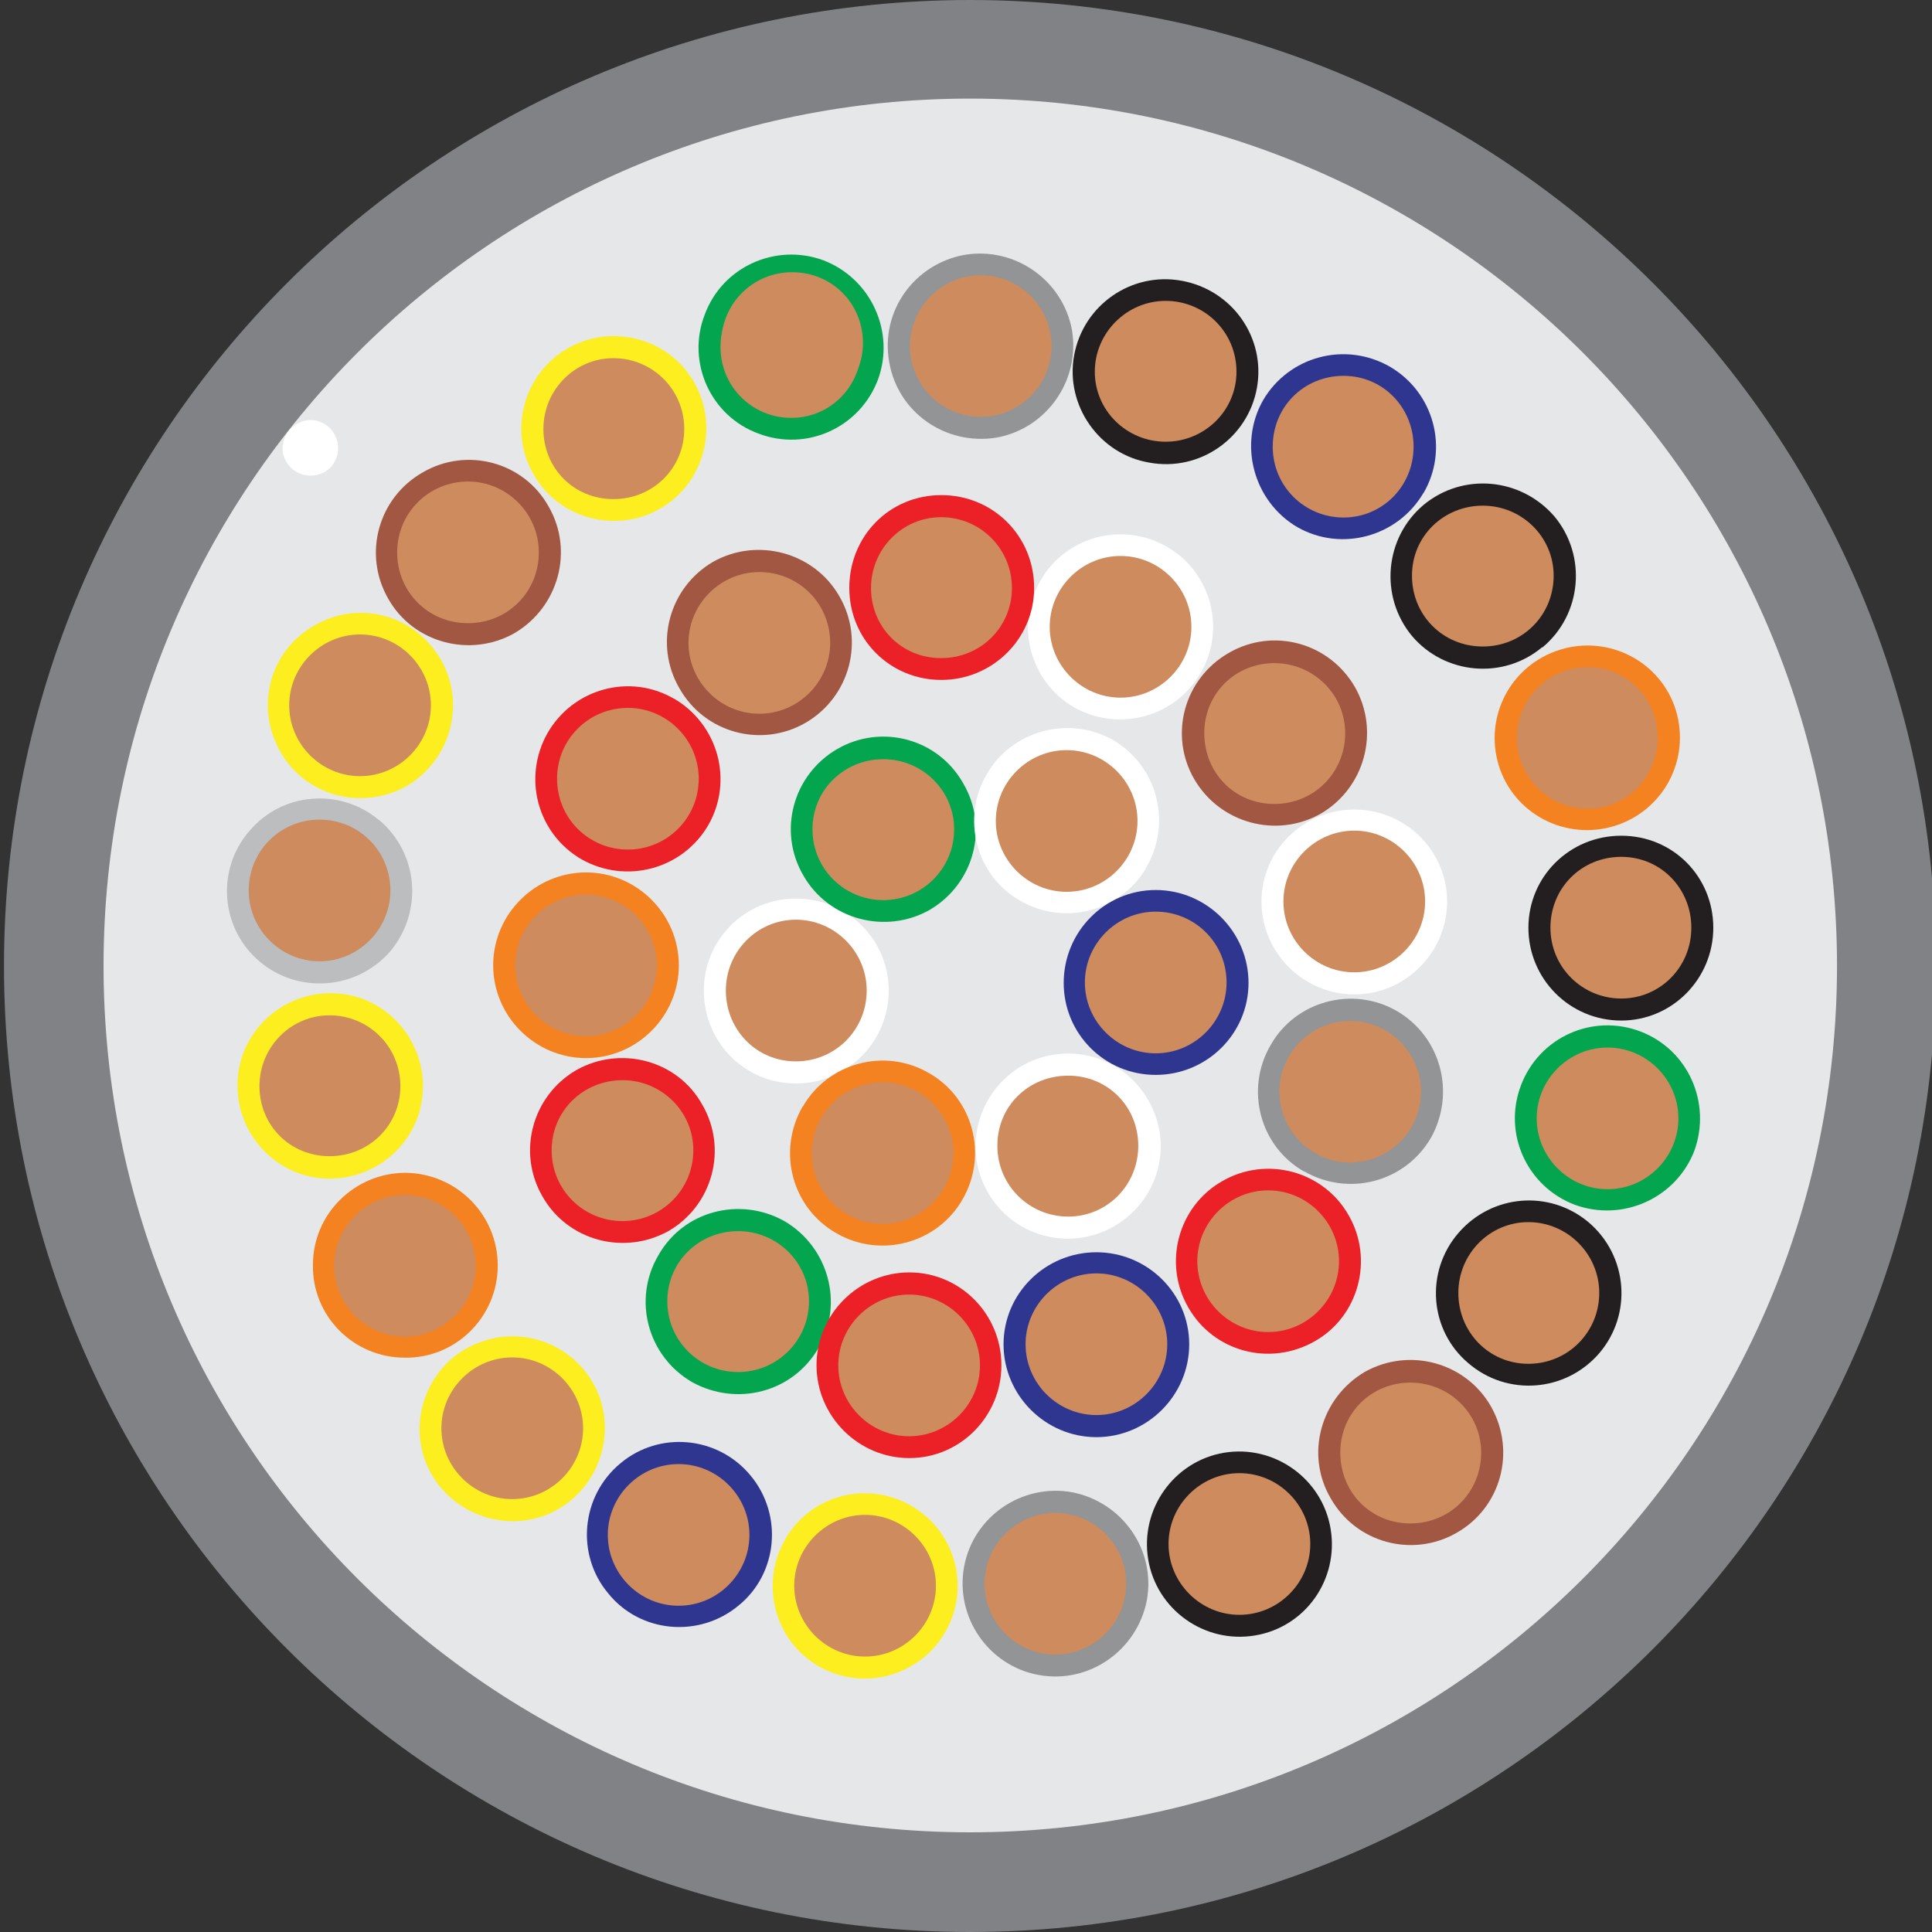 <svg width="30" height="30" viewBox="0 0 30 30" fill="none" xmlns="http://www.w3.org/2000/svg">
<rect x="0" y="0" width="30" height="30" fill="#333333" stroke="none"/>
<g clip-path="url(#clip0_3442_114407)">
<path d="M15.062 0C23.342 0 30.062 6.721 30.062 15C30.062 23.279 23.342 30 15.062 30C6.783 30 0.062 23.279 0.062 15C0.062 6.721 6.783 0 15.062 0Z" fill="#808285"/>
<path d="M15.063 1.531C22.492 1.531 28.525 7.565 28.525 14.998C28.525 22.431 22.492 28.452 15.063 28.452C7.633 28.452 1.608 22.427 1.608 14.998C1.608 7.569 7.633 1.531 15.063 1.531Z" fill="#E6E7E8"/>
<path d="M4.825 7.386C5.063 7.386 5.25 7.198 5.25 6.961C5.25 6.723 5.063 6.523 4.825 6.523C4.588 6.523 4.388 6.723 4.388 6.961C4.388 7.198 4.588 7.386 4.825 7.386Z" fill="white"/>
<path d="M12.358 13.953C13.162 13.953 13.8 14.591 13.8 15.382C13.8 16.174 13.162 16.824 12.358 16.824C11.554 16.824 10.929 16.174 10.929 15.382C10.929 14.591 11.566 13.953 12.358 13.953Z" fill="white"/>
<path d="M14.958 12.166C15.358 12.849 15.125 13.724 14.437 14.128C13.754 14.516 12.867 14.283 12.475 13.595C12.075 12.912 12.308 12.037 12.996 11.633C13.683 11.233 14.566 11.466 14.958 12.166Z" fill="#04A54F"/>
<path d="M17.804 13.466C17.412 14.149 16.529 14.386 15.841 13.986C15.158 13.599 14.921 12.711 15.321 12.024C15.712 11.341 16.596 11.103 17.283 11.491C17.966 11.891 18.204 12.766 17.804 13.461" fill="white"/>
<path d="M17.946 16.691C17.154 16.691 16.517 16.054 16.517 15.262C16.517 14.47 17.154 13.82 17.946 13.82C18.737 13.82 19.387 14.47 19.387 15.262C19.387 16.054 18.737 16.691 17.946 16.691Z" fill="#2F3690"/>
<path d="M15.337 18.511C14.945 17.828 15.183 16.953 15.87 16.549C16.554 16.161 17.429 16.382 17.829 17.082C18.229 17.766 17.995 18.641 17.295 19.045C16.612 19.432 15.737 19.211 15.337 18.511Z" fill="white"/>
<path d="M12.466 17.184C12.858 16.501 13.741 16.263 14.425 16.663C15.112 17.051 15.345 17.938 14.945 18.626C14.554 19.309 13.671 19.547 12.983 19.147C12.3 18.755 12.062 17.884 12.462 17.184" fill="#F58220"/>
<path d="M21.03 15.441C21.821 15.441 22.471 14.791 22.471 13.999C22.471 13.208 21.821 12.57 21.03 12.57C20.238 12.57 19.588 13.208 19.588 13.999C19.588 14.791 20.238 15.441 21.03 15.441Z" fill="white"/>
<path d="M20.508 12.635C21.192 12.235 21.429 11.36 21.042 10.673C20.642 9.977 19.767 9.739 19.079 10.139C18.383 10.54 18.146 11.415 18.546 12.102C18.946 12.785 19.821 13.023 20.508 12.635Z" fill="#A25742"/>
<path d="M18.642 10.455C19.042 9.772 18.808 8.884 18.121 8.492C17.438 8.092 16.55 8.326 16.158 9.013C15.758 9.709 15.992 10.584 16.679 10.984C17.367 11.372 18.25 11.138 18.642 10.451" fill="white"/>
<path d="M16.058 9.129C16.058 8.325 15.421 7.688 14.617 7.688C13.812 7.688 13.188 8.325 13.188 9.129C13.188 9.933 13.825 10.558 14.617 10.558C15.408 10.558 16.058 9.921 16.058 9.129Z" fill="#EC2027"/>
<path d="M13.033 9.258C12.642 8.575 11.758 8.337 11.071 8.725C10.388 9.125 10.15 10 10.55 10.688C10.942 11.383 11.825 11.621 12.513 11.221C13.196 10.821 13.433 9.946 13.033 9.258Z" fill="#A25742"/>
<path d="M10.47 10.852C9.787 10.452 8.912 10.685 8.508 11.373C8.108 12.068 8.341 12.943 9.029 13.343C9.725 13.735 10.6 13.498 11 12.81C11.391 12.123 11.154 11.252 10.466 10.848" fill="#EC2027"/>
<path d="M9.1 13.547C8.308 13.547 7.658 14.197 7.658 14.989C7.658 15.78 8.308 16.43 9.1 16.43C9.892 16.43 10.541 15.78 10.541 14.989C10.541 14.197 9.892 13.547 9.1 13.547Z" fill="#F58220"/>
<path d="M8.946 16.618C8.263 17.018 8.025 17.893 8.425 18.581C8.813 19.264 9.688 19.502 10.383 19.114C11.067 18.714 11.304 17.839 10.904 17.152C10.517 16.456 9.629 16.231 8.946 16.618Z" fill="#EC2027"/>
<path d="M10.221 19.496C9.821 20.18 10.054 21.055 10.742 21.459C11.438 21.846 12.313 21.625 12.713 20.925C13.104 20.242 12.867 19.367 12.183 18.963C11.496 18.576 10.613 18.796 10.221 19.496Z" fill="#04A54F"/>
<path d="M15.583 20.875C15.583 21.666 16.233 22.316 17.025 22.316C17.816 22.316 18.466 21.666 18.466 20.875C18.466 20.083 17.816 19.445 17.025 19.445C16.233 19.445 15.583 20.083 15.583 20.875Z" fill="#2F3690"/>
<path d="M18.454 20.306C18.846 20.989 19.717 21.226 20.417 20.826C21.1 20.439 21.338 19.551 20.938 18.864C20.546 18.181 19.663 17.943 18.975 18.343C18.292 18.735 18.054 19.618 18.454 20.306Z" fill="#EC2027"/>
<path d="M20.25 18.188C20.945 18.588 21.82 18.355 22.22 17.667C22.608 16.971 22.375 16.096 21.687 15.697C21.004 15.305 20.116 15.542 19.729 16.23C19.329 16.917 19.562 17.801 20.25 18.192" fill="#929496"/>
<path d="M14.97 24.33C15.112 23.551 15.866 23.03 16.65 23.172C17.429 23.326 17.95 24.067 17.808 24.851C17.654 25.63 16.912 26.151 16.129 26.009C15.35 25.867 14.829 25.113 14.97 24.33Z" fill="#929496"/>
<path d="M25.175 15.847C24.371 15.847 23.733 15.197 23.733 14.406C23.733 13.614 24.371 12.977 25.175 12.977C25.979 12.977 26.604 13.614 26.604 14.406C26.604 15.197 25.967 15.847 25.175 15.847Z" fill="#231F20"/>
<path d="M25.137 12.803C24.391 13.073 23.566 12.694 23.295 11.953C23.024 11.198 23.412 10.382 24.158 10.111C24.904 9.84 25.729 10.219 26 10.961C26.27 11.715 25.883 12.532 25.137 12.803Z" fill="#F58220"/>
<path d="M23.946 10.05C23.342 10.558 22.433 10.475 21.925 9.875C21.417 9.262 21.5 8.35 22.104 7.841C22.717 7.333 23.617 7.416 24.138 8.02C24.646 8.633 24.563 9.545 23.95 10.054" fill="#231F20"/>
<path d="M22.104 7.653C21.704 8.336 20.829 8.574 20.146 8.186C19.463 7.786 19.225 6.899 19.613 6.215C20.013 5.532 20.888 5.295 21.584 5.695C22.267 6.095 22.504 6.97 22.104 7.657" fill="#2F3690"/>
<path d="M19.517 6.026C19.375 6.805 18.629 7.326 17.85 7.184C17.071 7.055 16.537 6.297 16.679 5.518C16.821 4.738 17.567 4.218 18.346 4.359C19.137 4.501 19.658 5.247 19.517 6.026Z" fill="#231F20"/>
<path d="M16.646 5.128C16.775 5.907 16.254 6.653 15.475 6.795C14.683 6.924 13.941 6.403 13.808 5.624C13.666 4.832 14.196 4.099 14.979 3.957C15.758 3.828 16.504 4.349 16.646 5.128Z" fill="#929496"/>
<path d="M6.846 10.244C7.238 10.927 7 11.802 6.313 12.207C5.617 12.594 4.742 12.361 4.354 11.673C3.954 10.977 4.188 10.102 4.884 9.711C5.571 9.311 6.442 9.544 6.846 10.244Z" fill="#FCEE1F"/>
<path d="M5.887 12.732C6.5 13.253 6.571 14.149 6.066 14.765C5.546 15.37 4.637 15.441 4.033 14.932C3.429 14.424 3.35 13.515 3.866 12.911C4.375 12.299 5.283 12.228 5.887 12.736" fill="#BBBDBF"/>
<path d="M5.63 15.51C6.375 15.793 6.75 16.618 6.48 17.364C6.196 18.11 5.367 18.485 4.625 18.214C3.88 17.931 3.505 17.106 3.775 16.36C4.059 15.614 4.884 15.239 5.63 15.51Z" fill="#FCEE1F"/>
<path d="M6.3 18.211C7.092 18.223 7.729 18.861 7.729 19.653C7.729 20.444 7.079 21.094 6.288 21.082C5.484 21.082 4.846 20.432 4.859 19.64C4.859 18.848 5.509 18.211 6.3 18.211Z" fill="#F58220"/>
<path d="M7.471 20.836C8.216 20.566 9.041 20.953 9.312 21.699C9.571 22.445 9.183 23.27 8.437 23.541C7.691 23.799 6.866 23.411 6.596 22.666C6.337 21.92 6.725 21.095 7.471 20.836Z" fill="#FCEE1F"/>
<path d="M9.633 22.723C10.238 22.215 11.146 22.298 11.654 22.911C12.163 23.523 12.079 24.436 11.467 24.932C10.854 25.44 9.942 25.357 9.446 24.744C8.938 24.14 9.021 23.232 9.633 22.723Z" fill="#2F3690"/>
<path d="M12.196 23.894C12.596 23.21 13.471 22.985 14.154 23.385C14.842 23.785 15.075 24.66 14.675 25.348C14.275 26.035 13.388 26.269 12.704 25.869C12.021 25.469 11.796 24.581 12.196 23.898" fill="#FCEE1F"/>
<path d="M17.829 24.213C17.7 23.433 18.229 22.688 19.008 22.558C19.787 22.429 20.533 22.959 20.662 23.742C20.791 24.521 20.275 25.267 19.483 25.396C18.704 25.525 17.958 24.996 17.829 24.213Z" fill="#231F20"/>
<path d="M20.662 23.264C20.262 22.58 20.508 21.705 21.195 21.301C21.891 20.914 22.766 21.159 23.154 21.843C23.545 22.539 23.308 23.414 22.612 23.805C21.929 24.193 21.054 23.959 20.662 23.264Z" fill="#A25742"/>
<path d="M22.8 21.167C22.196 20.658 22.125 19.75 22.646 19.146C23.167 18.542 24.062 18.471 24.667 18.979C25.279 19.5 25.35 20.408 24.833 21.013C24.312 21.617 23.404 21.688 22.8 21.167Z" fill="#231F20"/>
<path d="M24.454 18.708C23.709 18.425 23.334 17.6 23.617 16.854C23.9 16.108 24.725 15.733 25.471 16.016C26.217 16.3 26.579 17.129 26.309 17.871C26.025 18.604 25.2 18.979 24.454 18.708Z" fill="#04A54F"/>
<path d="M12.679 21.2C12.679 21.991 13.329 22.641 14.12 22.641C14.912 22.641 15.55 21.991 15.55 21.2C15.55 20.408 14.912 19.758 14.12 19.758C13.329 19.758 12.679 20.408 12.679 21.2Z" fill="#EC2027"/>
<path d="M8.521 7.869C8.913 8.552 8.675 9.427 7.988 9.832C7.304 10.219 6.417 9.986 6.029 9.298C5.629 8.602 5.875 7.727 6.563 7.336C7.246 6.936 8.133 7.169 8.521 7.869Z" fill="#A25742"/>
<path d="M10.779 5.939C11.17 6.622 10.933 7.51 10.245 7.901C9.562 8.289 8.675 8.056 8.287 7.368C7.887 6.685 8.133 5.797 8.82 5.406C9.504 5.018 10.391 5.251 10.779 5.939Z" fill="#FCEE1F"/>
<path d="M11.779 6.733C11.033 6.462 10.658 5.624 10.941 4.891C11.212 4.145 12.041 3.77 12.783 4.041C13.525 4.324 13.904 5.154 13.633 5.895C13.35 6.641 12.525 7.016 11.779 6.733Z" fill="#04A54F"/>
<path d="M21.95 6.936C21.95 7.548 21.467 8.036 20.863 8.036C20.259 8.036 19.763 7.553 19.763 6.936C19.763 6.319 20.246 5.836 20.863 5.836C21.479 5.836 21.95 6.332 21.95 6.936Z" fill="#CD8B5E"/>
<path d="M24.125 8.939C24.125 9.552 23.642 10.039 23.025 10.039C22.408 10.039 21.925 9.556 21.925 8.939C21.925 8.322 22.421 7.852 23.025 7.852C23.629 7.852 24.125 8.335 24.125 8.939Z" fill="#CD8B5E"/>
<path d="M25.741 11.459C25.741 12.063 25.258 12.559 24.654 12.559C24.049 12.559 23.554 12.063 23.554 11.459C23.554 10.855 24.037 10.359 24.654 10.359C25.27 10.359 25.741 10.855 25.741 11.459Z" fill="#CD8B5E"/>
<path d="M26.263 14.405C26.263 15.017 25.779 15.505 25.175 15.505C24.571 15.505 24.075 15.021 24.075 14.405C24.075 13.788 24.558 13.305 25.175 13.305C25.792 13.305 26.263 13.8 26.263 14.405Z" fill="#CD8B5E"/>
<path d="M26.062 17.366C26.062 17.97 25.567 18.466 24.962 18.466C24.358 18.466 23.862 17.97 23.862 17.366C23.862 16.762 24.358 16.266 24.962 16.266C25.567 16.266 26.062 16.762 26.062 17.366Z" fill="#CD8B5E"/>
<path d="M24.833 20.077C24.833 20.681 24.35 21.177 23.733 21.177C23.116 21.177 22.645 20.681 22.645 20.077C22.645 19.472 23.129 18.977 23.733 18.977C24.337 18.977 24.833 19.472 24.833 20.077Z" fill="#CD8B5E"/>
<path d="M23 22.556C23 23.169 22.517 23.656 21.9 23.656C21.283 23.656 20.812 23.173 20.812 22.556C20.812 21.94 21.296 21.469 21.9 21.469C22.504 21.469 23 21.952 23 22.556Z" fill="#CD8B5E"/>
<path d="M20.346 23.975C20.346 24.579 19.85 25.075 19.245 25.075C18.641 25.075 18.145 24.579 18.145 23.975C18.145 23.371 18.641 22.875 19.245 22.875C19.85 22.875 20.346 23.371 20.346 23.975Z" fill="#CD8B5E"/>
<path d="M17.487 24.592C17.487 25.196 16.991 25.692 16.387 25.692C15.783 25.692 15.287 25.196 15.287 24.592C15.287 23.988 15.783 23.492 16.387 23.492C16.991 23.492 17.487 23.988 17.487 24.592Z" fill="#CD8B5E"/>
<path d="M14.533 24.623C14.533 25.228 14.037 25.723 13.433 25.723C12.829 25.723 12.333 25.228 12.333 24.623C12.333 24.019 12.829 23.523 13.433 23.523C14.037 23.523 14.533 24.019 14.533 24.623Z" fill="#CD8B5E"/>
<path d="M11.637 23.834C11.637 24.439 11.142 24.934 10.537 24.934C9.933 24.934 9.438 24.439 9.438 23.834C9.438 23.23 9.933 22.734 10.537 22.734C11.142 22.734 11.637 23.23 11.637 23.834Z" fill="#CD8B5E"/>
<path d="M9.054 22.178C9.054 22.782 8.559 23.278 7.954 23.278C7.35 23.278 6.854 22.782 6.854 22.178C6.854 21.574 7.35 21.078 7.954 21.078C8.559 21.078 9.054 21.574 9.054 22.178Z" fill="#CD8B5E"/>
<path d="M7.388 19.655C7.388 20.259 6.892 20.755 6.287 20.755C5.683 20.755 5.188 20.259 5.188 19.655C5.188 19.05 5.683 18.555 6.287 18.555C6.892 18.555 7.388 19.05 7.388 19.655Z" fill="#CD8B5E"/>
<path d="M6.217 16.866C6.217 17.47 5.733 17.953 5.117 17.953C4.5 17.953 4.029 17.47 4.029 16.866C4.029 16.262 4.513 15.766 5.117 15.766C5.721 15.766 6.217 16.249 6.217 16.866Z" fill="#CD8B5E"/>
<path d="M6.062 13.827C6.062 14.431 5.566 14.927 4.962 14.927C4.358 14.927 3.862 14.431 3.862 13.827C3.862 13.222 4.346 12.727 4.962 12.727C5.579 12.727 6.062 13.222 6.062 13.827Z" fill="#CD8B5E"/>
<path d="M6.691 10.952C6.691 11.556 6.195 12.052 5.591 12.052C4.987 12.052 4.491 11.556 4.491 10.952C4.491 10.347 4.987 9.852 5.591 9.852C6.195 9.852 6.691 10.347 6.691 10.952Z" fill="#CD8B5E"/>
<path d="M8.367 8.577C8.367 9.189 7.884 9.677 7.267 9.677C6.65 9.677 6.167 9.193 6.167 8.577C6.167 7.96 6.663 7.477 7.267 7.477C7.871 7.477 8.367 7.972 8.367 8.577Z" fill="#CD8B5E"/>
<path d="M13.4 5.327C13.4 5.931 12.904 6.414 12.3 6.414C11.696 6.414 11.2 5.931 11.2 5.327C11.2 4.722 11.684 4.227 12.3 4.227C12.917 4.227 13.4 4.71 13.4 5.327Z" fill="#CD8B5E"/>
<path d="M13.375 5.389C13.375 6.002 12.892 6.489 12.287 6.489C11.683 6.489 11.188 6.006 11.188 5.389C11.188 4.772 11.671 4.289 12.287 4.289C12.904 4.289 13.375 4.785 13.375 5.389Z" fill="#CD8B5E"/>
<path d="M10.625 6.662C10.625 7.267 10.142 7.75 9.525 7.75C8.908 7.75 8.438 7.267 8.438 6.662C8.438 6.058 8.921 5.562 9.525 5.562C10.129 5.562 10.625 6.046 10.625 6.662Z" fill="#CD8B5E"/>
<path d="M19.2 5.772C19.2 6.376 18.704 6.859 18.1 6.859C17.496 6.859 17 6.376 17 5.772C17 5.168 17.496 4.672 18.1 4.672C18.704 4.672 19.2 5.155 19.2 5.772Z" fill="#CD8B5E"/>
<path d="M16.329 5.373C16.329 5.978 15.833 6.473 15.229 6.473C14.625 6.473 14.129 5.978 14.129 5.373C14.129 4.769 14.625 4.273 15.229 4.273C15.833 4.273 16.329 4.769 16.329 5.373Z" fill="#CD8B5E"/>
<path d="M15.713 9.131C15.713 9.735 15.23 10.219 14.613 10.219C13.996 10.219 13.525 9.735 13.525 9.131C13.525 8.527 14.009 8.031 14.613 8.031C15.217 8.031 15.713 8.515 15.713 9.131Z" fill="#CD8B5E"/>
<path d="M18.5 9.733C18.5 10.337 18.004 10.833 17.4 10.833C16.796 10.833 16.3 10.337 16.3 9.733C16.3 9.129 16.796 8.633 17.4 8.633C18.004 8.633 18.5 9.129 18.5 9.733Z" fill="#CD8B5E"/>
<path d="M20.888 11.384C20.888 11.997 20.404 12.484 19.788 12.484C19.171 12.484 18.7 12.001 18.7 11.384C18.7 10.768 19.183 10.297 19.788 10.297C20.392 10.297 20.888 10.78 20.888 11.384Z" fill="#CD8B5E"/>
<path d="M22.129 13.998C22.129 14.603 21.633 15.098 21.029 15.098C20.424 15.098 19.929 14.603 19.929 13.998C19.929 13.394 20.424 12.898 21.029 12.898C21.633 12.898 22.129 13.394 22.129 13.998Z" fill="#CD8B5E"/>
<path d="M22.066 16.952C22.066 17.556 21.57 18.052 20.966 18.052C20.362 18.052 19.866 17.556 19.866 16.952C19.866 16.347 20.362 15.852 20.966 15.852C21.57 15.852 22.066 16.347 22.066 16.952Z" fill="#CD8B5E"/>
<path d="M20.792 19.584C20.792 20.189 20.296 20.684 19.692 20.684C19.088 20.684 18.592 20.189 18.592 19.584C18.592 18.98 19.088 18.484 19.692 18.484C20.296 18.484 20.792 18.98 20.792 19.584Z" fill="#CD8B5E"/>
<path d="M18.125 20.873C18.125 21.478 17.629 21.973 17.025 21.973C16.421 21.973 15.925 21.478 15.925 20.873C15.925 20.269 16.421 19.773 17.025 19.773C17.629 19.773 18.125 20.269 18.125 20.873Z" fill="#CD8B5E"/>
<path d="M15.217 21.202C15.217 21.806 14.721 22.302 14.117 22.302C13.512 22.302 13.017 21.806 13.017 21.202C13.017 20.597 13.512 20.102 14.117 20.102C14.721 20.102 15.217 20.597 15.217 21.202Z" fill="#CD8B5E"/>
<path d="M12.562 20.205C12.562 20.817 12.066 21.305 11.462 21.305C10.858 21.305 10.362 20.821 10.362 20.205C10.362 19.588 10.858 19.117 11.462 19.117C12.066 19.117 12.562 19.601 12.562 20.205Z" fill="#CD8B5E"/>
<path d="M10.766 17.861C10.766 18.473 10.271 18.961 9.666 18.961C9.062 18.961 8.566 18.478 8.566 17.861C8.566 17.244 9.062 16.773 9.666 16.773C10.271 16.773 10.766 17.257 10.766 17.861Z" fill="#CD8B5E"/>
<path d="M10.2 14.991C10.2 15.595 9.704 16.091 9.1 16.091C8.496 16.091 8 15.595 8 14.991C8 14.386 8.496 13.891 9.1 13.891C9.704 13.891 10.2 14.386 10.2 14.991Z" fill="#CD8B5E"/>
<path d="M10.85 12.092C10.85 12.705 10.355 13.192 9.75 13.192C9.146 13.192 8.65 12.709 8.65 12.092C8.65 11.476 9.146 10.992 9.75 10.992C10.355 10.992 10.85 11.488 10.85 12.092Z" fill="#CD8B5E"/>
<path d="M12.891 9.983C12.891 10.587 12.396 11.083 11.791 11.083C11.187 11.083 10.691 10.587 10.691 9.983C10.691 9.379 11.187 8.883 11.791 8.883C12.396 8.883 12.891 9.366 12.891 9.983Z" fill="#CD8B5E"/>
<path d="M14.816 12.877C14.816 13.489 14.32 13.977 13.716 13.977C13.112 13.977 12.616 13.493 12.616 12.877C12.616 12.26 13.112 11.789 13.716 11.789C14.32 11.789 14.816 12.272 14.816 12.877Z" fill="#CD8B5E"/>
<path d="M13.458 15.381C13.458 15.985 12.975 16.481 12.358 16.481C11.741 16.481 11.271 15.985 11.271 15.381C11.271 14.777 11.754 14.281 12.358 14.281C12.962 14.281 13.458 14.777 13.458 15.381Z" fill="#CD8B5E"/>
<path d="M14.805 17.905C14.805 18.509 14.309 19.005 13.704 19.005C13.1 19.005 12.604 18.509 12.604 17.905C12.604 17.3 13.1 16.805 13.704 16.805C14.309 16.805 14.805 17.3 14.805 17.905Z" fill="#CD8B5E"/>
<path d="M17.675 17.791C17.675 18.403 17.192 18.891 16.587 18.891C15.983 18.891 15.487 18.407 15.487 17.791C15.487 17.174 15.971 16.703 16.587 16.703C17.204 16.703 17.675 17.186 17.675 17.791Z" fill="#CD8B5E"/>
<path d="M19.046 15.256C19.046 15.86 18.55 16.356 17.946 16.356C17.341 16.356 16.846 15.86 16.846 15.256C16.846 14.652 17.341 14.156 17.946 14.156C18.55 14.156 19.046 14.64 19.046 15.256Z" fill="#CD8B5E"/>
<path d="M17.663 12.748C17.663 13.353 17.167 13.848 16.563 13.848C15.959 13.848 15.463 13.353 15.463 12.748C15.463 12.144 15.959 11.648 16.563 11.648C17.167 11.648 17.663 12.144 17.663 12.748Z" fill="#CD8B5E"/>
</g>
<defs>
<clipPath id="clip0_3442_114407">
<rect width="30" height="30" fill="white"/>
</clipPath>
</defs>
</svg>
